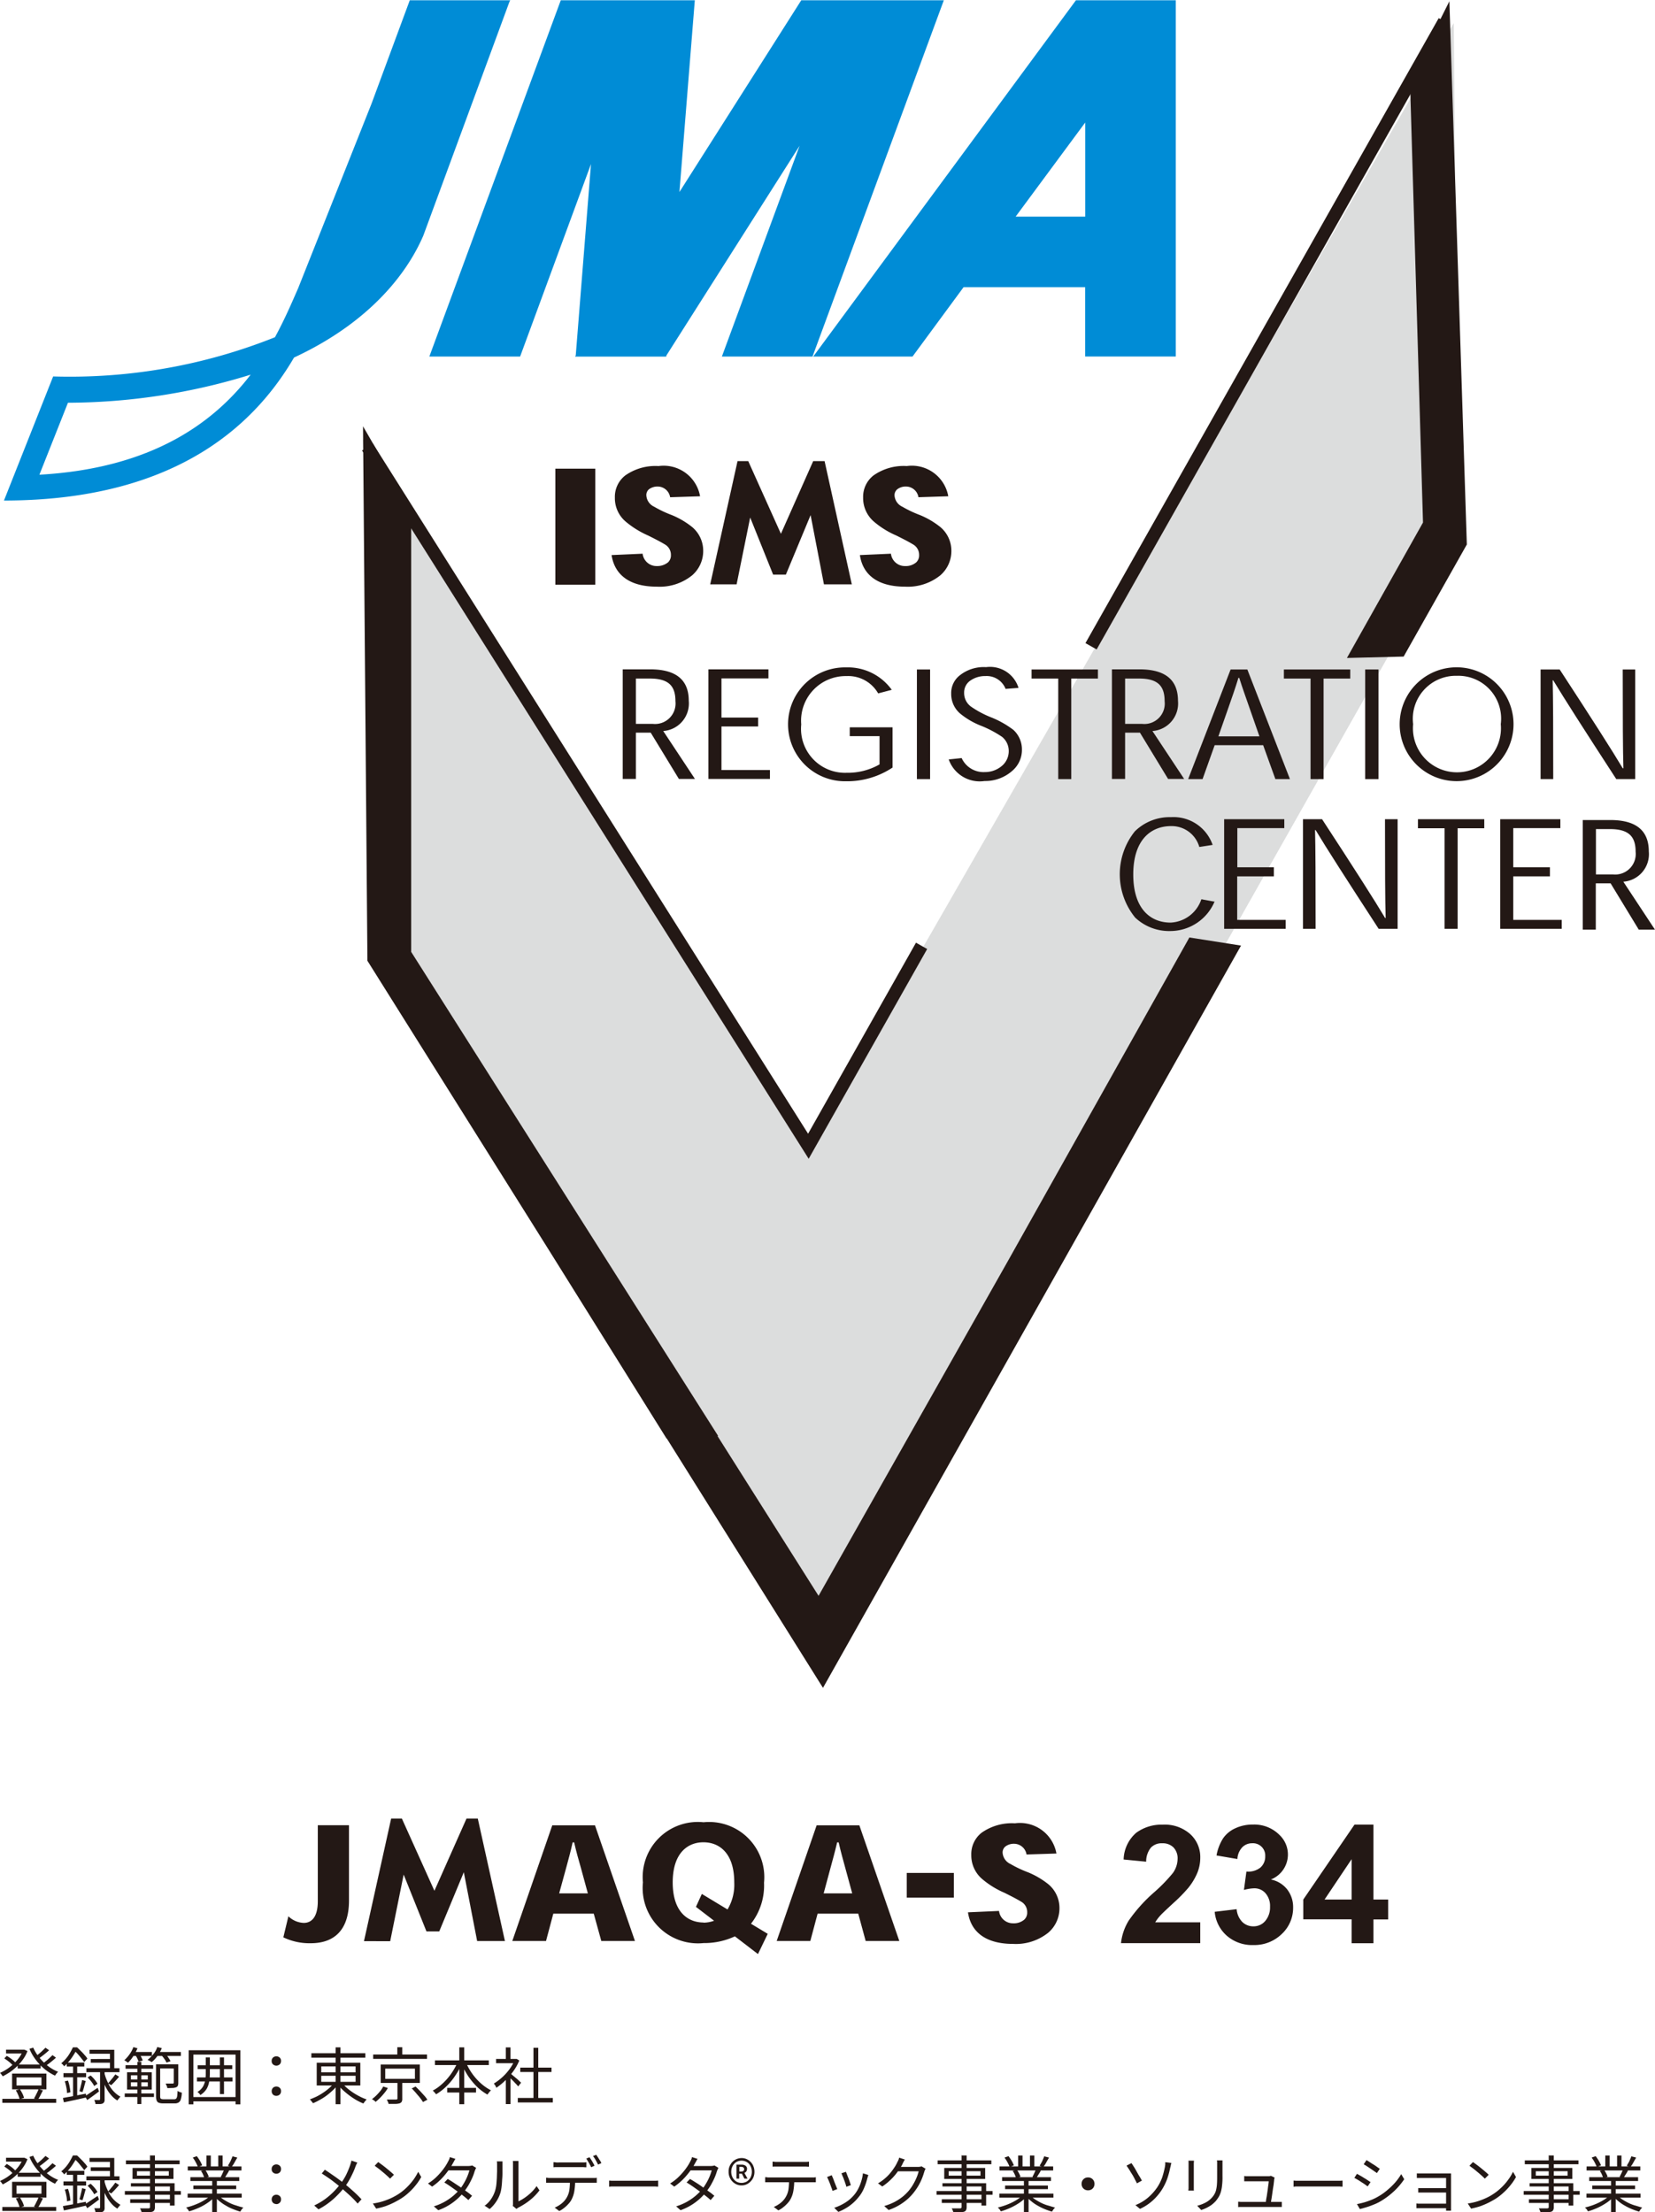 <svg xmlns="http://www.w3.org/2000/svg" width="92.774" height="124.001" viewBox="0 0 92.774 124.001"><g transform="translate(0)"><g transform="translate(0.223)"><path d="M26.44,25.008l.678,29.01L51.993,93.607l35.824-63.34L87.586,1.68,51.246,64.951Z" transform="translate(-6.315 -0.387)" fill="#dcdddd"/><path d="M72.765,59.686,62.572,77.856,51.978,96.587l-5.667-8.962h.038L29.142,60.494V35.7l-2.7-4.666.246,29.957L36.857,77.2l6.6,10.571h.015l8.754,13.974,7.8-13.843,5.651-10.032L75.66,60.14Z" transform="translate(-6.315 -7.14)" fill="#231815"/><path d="M98.08,36.9l4.265-7.591-.731-24.8L103.824.09l.978,30.45-3.542,6.282" transform="translate(-22.799 -0.021)" fill="#231815"/><path d="M.313,35.208l-.627-.354L19.489-.177l.627.354Z" transform="translate(60.938 1.193)" fill="#231815"/><path d="M51.5,72.44l-25.036-39.7.609-.384L51.467,71.036l6.048-10.708.627.354Z" transform="translate(-6.391 -7.49)" fill="#231815"/><path d="M28.671.015h0V0l-.023.015h-5.6L20.9,5.82,16.791,16.153c-.331.755-.739,1.717-1.3,2.749A30.988,30.988,0,0,1,3.056,21.1L.3,28.055c9.947,0,14.236-4.55,16.26-8.015,5.12-2.379,6.767-5.728,7.245-6.829L28.609.169l.062-.154ZM2.286,26.608l1.6-4.034A34.922,34.922,0,0,0,14.128,21C12.072,23.682,8.607,26.254,2.286,26.608Z" transform="translate(-0.3)" fill="#008cd6"/><path d="M52.119.02,45.29,10.768,46.152.02H38.638L31.27,19.991h5.089L40.332,9.2,39.477,19.93l-.038.062h5.112l.008-.062L52.027,8.173,47.669,19.991H52.75L60.111.02Z" transform="translate(-7.426 -0.005)" fill="#008cd6"/><path d="M79.515.02H73.948L59.22,19.991h5.566L67.65,16.1h6.814v3.888h5.081V.02ZM70.568,12.146l3.9-5.274v5.274Z" transform="translate(-13.857 -0.005)" fill="#008cd6"/><path d="M46.089,51.787V49.246h.785c1.078,0,1.432.439,1.432,1.27a1.149,1.149,0,0,1-1.27,1.27h-.947Zm1.532.4a1.548,1.548,0,0,0,1.432-1.694c0-1.347-.939-1.763-2.163-1.763H45.35v6.144h.739V52.279h.831L48.5,54.874h.9l-1.778-2.687Z" transform="translate(-10.666 -11.213)" fill="#231815"/><path d="M54.377,51.432v.5H52.321v2.441h2.718v.5H51.59V48.73h3.364v.508H52.321v2.194h2.056Z" transform="translate(-12.101 -11.213)" fill="#231815"/><path d="M63.247,54.2a4.6,4.6,0,0,1-2.625.77,3.192,3.192,0,1,1,.023-6.383A3.032,3.032,0,0,1,63.2,49.845l-.762.2a1.931,1.931,0,0,0-1.771-.97,2.5,2.5,0,0,0-2.541,2.71,2.465,2.465,0,0,0,2.541,2.71,3.6,3.6,0,0,0,1.848-.47V52.44H60.845v-.493h2.4V54.21Z" transform="translate(-13.434 -11.18)" fill="#231815"/><path d="M66.77,54.884V48.74h.739v6.144Z" transform="translate(-15.594 -11.215)" fill="#231815"/><path d="M72.277,49.794a1.136,1.136,0,0,0-1.132-.724,1.428,1.428,0,0,0-.909.3.812.812,0,0,0-.285.647.934.934,0,0,0,.393.77,5.573,5.573,0,0,0,1.17.616,5.3,5.3,0,0,1,1.2.685,1.48,1.48,0,0,1,.477,1.109,1.53,1.53,0,0,1-.5,1.147,2.28,2.28,0,0,1-1.594.608,1.841,1.841,0,0,1-2.009-1.209l.724-.077a1.346,1.346,0,0,0,1.3.785,1.454,1.454,0,0,0,1.032-.416,1.079,1.079,0,0,0,.308-.755,1.02,1.02,0,0,0-.37-.8,6.223,6.223,0,0,0-1.139-.608,4.324,4.324,0,0,1-1.224-.708,1.438,1.438,0,0,1-.493-1.109,1.252,1.252,0,0,1,.47-1.016,2.157,2.157,0,0,1,1.486-.47A1.671,1.671,0,0,1,73,49.733l-.708.054Z" transform="translate(-16.128 -11.176)" fill="#231815"/><path d="M78.839,49.248H77.345v5.636h-.731V49.248H75.12V48.74h3.719Z" transform="translate(-17.516 -11.215)" fill="#231815"/><path d="M81.709,51.787V49.246H82.5c1.07,0,1.424.439,1.424,1.27a1.143,1.143,0,0,1-1.263,1.27h-.947Zm1.532.4a1.548,1.548,0,0,0,1.432-1.694c0-1.347-.939-1.763-2.163-1.763H80.97v6.144h.739V52.279h.832l1.578,2.595h.9l-1.778-2.687Z" transform="translate(-18.862 -11.213)" fill="#231815"/><path d="M90.524,52.489h-2.31l.577-1.648c.185-.524.37-1.055.547-1.632h.046c.185.593.377,1.109.562,1.648l.57,1.632Zm.2.493.685,1.9h.816L89.838,48.74H88.9L86.52,54.884h.808l.678-1.9h2.71Z" transform="translate(-20.139 -11.215)" fill="#231815"/><path d="M97.209,49.248H95.715v5.636h-.731V49.248H93.49V48.74h3.719Z" transform="translate(-21.742 -11.215)" fill="#231815"/><path d="M99.41,54.884V48.74h.747v6.144Z" transform="translate(-23.105 -11.215)" fill="#231815"/><path d="M105.131,49.057a2.4,2.4,0,0,1,2.456,2.71,2.467,2.467,0,1,1-4.912,0,2.411,2.411,0,0,1,2.448-2.71Zm-3.211,2.718a3.191,3.191,0,1,0,0-.008h0Z" transform="translate(-23.682 -11.178)" fill="#231815"/><path d="M116.823,54.276c-.031-.962-.038-2.8-.038-5.536h.7v6.144h-1.062q-2.668-4.1-3.534-5.536h-.031q.035,1.432.031,5.536h-.708V48.74h1.07q2.679,4.1,3.534,5.536h.031Z" transform="translate(-26.043 -11.215)" fill="#231815"/><path d="M86.86,64.21a2.7,2.7,0,0,1-2.471,1.663,2.775,2.775,0,0,1-1.986-.755,3.847,3.847,0,0,1-.015-4.835,2.781,2.781,0,0,1,2.025-.793,2.319,2.319,0,0,1,2.333,1.555L86,61.161a1.611,1.611,0,0,0-1.586-1.17c-1.086,0-2.117.724-2.117,2.71S83.311,65.4,84.389,65.4a1.908,1.908,0,0,0,1.725-1.309l.755.139Z" transform="translate(-18.993 -13.688)" fill="#231815"/><path d="M91.927,62.335v.508H89.871v2.441h2.718v.5H89.14V59.64h3.372v.5H89.879v2.194h2.056Z" transform="translate(-20.741 -13.723)" fill="#231815"/><path d="M99.515,65.176c-.031-.962-.038-2.81-.038-5.536h.708v6.144H99.122c-1.778-2.733-2.964-4.581-3.534-5.536h-.031q.035,1.432.031,5.536H94.88V59.64h1.07q2.679,4.1,3.534,5.536Z" transform="translate(-22.062 -13.723)" fill="#231815"/><path d="M106.969,60.148h-1.494v5.636h-.731V60.148H103.25V59.64h3.719v.508Z" transform="translate(-23.988 -13.723)" fill="#231815"/><path d="M112.027,62.335v.508h-2.056v2.441h2.718v.5H109.24V59.64h3.372v.5h-2.641v2.194h2.056Z" transform="translate(-25.366 -13.723)" fill="#231815"/><path d="M115.989,62.749V60.208h.793c1.078,0,1.432.447,1.432,1.27a1.152,1.152,0,0,1-1.27,1.27H116Zm1.532.408a1.548,1.548,0,0,0,1.432-1.694c0-1.347-.939-1.763-2.163-1.763h-1.54v6.144h.731V63.249h.831l1.578,2.595h.908l-1.778-2.695Z" transform="translate(-26.749 -13.737)" fill="#231815"/></g><path d="M73.77,134.48a.711.711,0,0,0-.693-.593.784.784,0,0,0-.493.154.428.428,0,0,0-.154.339.745.745,0,0,0,.439.639,6.5,6.5,0,0,0,.993.47,4.639,4.639,0,0,1,1.147.678,1.734,1.734,0,0,1,.608,1.324,1.8,1.8,0,0,1-.616,1.37,2.9,2.9,0,0,1-1.979.639c-1.64,0-2.387-.755-2.533-1.771l1.74-.077a.785.785,0,0,0,.793.693.9.9,0,0,0,.624-.208.529.529,0,0,0,.162-.408.667.667,0,0,0-.331-.593c-.216-.131-.477-.269-.939-.5a4.916,4.916,0,0,1-1.24-.762,1.74,1.74,0,0,1-.624-1.363,1.518,1.518,0,0,1,.585-1.247,2.938,2.938,0,0,1,1.863-.524,2.073,2.073,0,0,1,2.325,1.694l-1.678.054Z" transform="translate(-16.227 -30.543)" fill="#231815"/><path d="M47.82,35.67a.711.711,0,0,0-.693-.593.8.8,0,0,0-.493.154.422.422,0,0,0-.146.339.745.745,0,0,0,.439.639,6.5,6.5,0,0,0,.993.47,4.64,4.64,0,0,1,1.147.678,1.734,1.734,0,0,1,.608,1.324,1.8,1.8,0,0,1-.616,1.37,2.89,2.89,0,0,1-1.979.639c-1.64,0-2.387-.755-2.541-1.771l1.74-.077a.785.785,0,0,0,.793.693.959.959,0,0,0,.631-.208.529.529,0,0,0,.162-.408.667.667,0,0,0-.331-.593c-.216-.131-.477-.269-.939-.5a5.213,5.213,0,0,1-1.24-.762,1.72,1.72,0,0,1-.631-1.363,1.517,1.517,0,0,1,.585-1.247,2.938,2.938,0,0,1,1.863-.524A2.073,2.073,0,0,1,49.5,35.624l-1.678.054Z" transform="translate(-10.256 -7.807)" fill="#231815"/><path d="M59.658,40.476H58.095l-.747-3.88-1.386,3.334h-.716l-1.286-3.2L53.2,40.476H51.72l1.532-6.906h.6l1.832,4.073,1.809-4.073h.639Z" transform="translate(-11.908 -7.724)" fill="#231815"/><path d="M65.9,35.67a.711.711,0,0,0-.693-.593.784.784,0,0,0-.493.154.428.428,0,0,0-.154.339.745.745,0,0,0,.439.639,6.5,6.5,0,0,0,.993.47,4.64,4.64,0,0,1,1.147.678,1.734,1.734,0,0,1,.608,1.324,1.8,1.8,0,0,1-.616,1.37,2.9,2.9,0,0,1-1.979.639c-1.64,0-2.387-.755-2.533-1.771l1.74-.077a.785.785,0,0,0,.793.693.9.9,0,0,0,.624-.208.529.529,0,0,0,.162-.408.667.667,0,0,0-.331-.593c-.216-.131-.477-.269-.939-.5a4.917,4.917,0,0,1-1.24-.762A1.74,1.74,0,0,1,62.8,35.7a1.518,1.518,0,0,1,.585-1.247,2.938,2.938,0,0,1,1.863-.524,2.073,2.073,0,0,1,2.325,1.694l-1.678.054Z" transform="translate(-14.416 -7.807)" fill="#231815"/><path d="M1.12,6.506H-1.12V0H1.12Z" transform="translate(32.251 26.269)" fill="#231815"/><path d="M20.917,137.977a1.306,1.306,0,0,0,.87.377c.416,0,.785-.3.785-1.216V132.88H24.32v4.227c0,1.578-.762,2.387-2.148,2.387a3.381,3.381,0,0,1-1.532-.331l.285-1.186Z" transform="translate(-4.757 -30.575)" fill="#231815"/><path d="M34.417,139.258H32.854l-.747-3.857-1.378,3.318h-.716l-1.278-3.187-.755,3.734H26.51l1.524-6.875h.6l1.825,4.05,1.8-4.05h.631l1.524,6.875Z" transform="translate(-6.107 -30.462)" fill="#231815"/><path d="M41.537,136.7h-1.6l.393-1.432c.115-.431.246-.885.362-1.424h.085c.123.539.246.97.377,1.424l.393,1.44Zm.339,1.139.423,1.532h1.886l-2.24-6.483H39.55l-2.24,6.483H39.2l.408-1.532h2.279Z" transform="translate(-8.592 -30.577)" fill="#231815"/><path d="M60.794,136.7h-1.6l.385-1.432c.115-.431.246-.885.37-1.424h.085c.123.539.246.97.37,1.424l.393,1.44Zm.339,1.139.416,1.532h1.886l-2.24-6.483H58.8l-2.24,6.483h1.886l.408-1.532h2.271Z" transform="translate(-13.022 -30.577)" fill="#231815"/><path d="M68.671,136.35v1.386H66.03V136.35Z" transform="translate(-15.201 -31.373)" fill="#231815"/><path d="M53.813,138.912l-.932-.562a3.477,3.477,0,0,0,.731-2.3,3.093,3.093,0,0,0-3.388-3.388,3.091,3.091,0,0,0-3.4,3.372h0a3.1,3.1,0,0,0,3.4,3.4,4.062,4.062,0,0,0,1.755-.377l1.293.993.547-1.132Zm-3.588-.631c-.878,0-1.732-.585-1.732-2.248s.855-2.248,1.717-2.248h.008c.87,0,1.725.585,1.725,2.248a2.711,2.711,0,0,1-.377,1.517l-1.44-.87-.331.724,1.016.778a1.763,1.763,0,0,1-.6.108Z" transform="translate(-10.783 -30.524)" fill="#231815"/><g transform="translate(62.84 102.267)"><path d="M86.072,138.3v1.178H81.63a3.011,3.011,0,0,1,.431-1.263,8.685,8.685,0,0,1,1.424-1.586,9.007,9.007,0,0,0,1.055-1.086,1.384,1.384,0,0,0,.262-.778.881.881,0,0,0-.231-.654.849.849,0,0,0-.631-.231.824.824,0,0,0-.631.239,1.239,1.239,0,0,0-.269.793l-1.263-.123a2.051,2.051,0,0,1,.708-1.5,2.4,2.4,0,0,1,1.486-.454,2.151,2.151,0,0,1,1.54.531,1.73,1.73,0,0,1,.562,1.317,2.24,2.24,0,0,1-.162.847,3.473,3.473,0,0,1-.508.847,8.765,8.765,0,0,1-.831.847c-.4.37-.654.608-.762.731a2.45,2.45,0,0,0-.262.354h2.518Z" transform="translate(-81.63 -132.83)" fill="#231815"/><path d="M88.458,137.719l1.224-.146a1.149,1.149,0,0,0,.316.716.872.872,0,0,0,.624.246.852.852,0,0,0,.662-.3,1.171,1.171,0,0,0,.269-.8,1.078,1.078,0,0,0-.254-.755.813.813,0,0,0-.624-.277,2.325,2.325,0,0,0-.585.092l.139-1.032a1.09,1.09,0,0,0,.785-.223.814.814,0,0,0,.269-.631.688.688,0,0,0-.731-.731A.767.767,0,0,0,90,134.1a1.034,1.034,0,0,0-.277.662l-1.17-.2a2.646,2.646,0,0,1,.37-.962,1.651,1.651,0,0,1,.685-.562,2.282,2.282,0,0,1,.985-.208,1.989,1.989,0,0,1,1.5.593,1.506,1.506,0,0,1-.493,2.487,1.54,1.54,0,0,1,.908.547,1.607,1.607,0,0,1,.339,1.024,2,2,0,0,1-.639,1.486,2.2,2.2,0,0,1-1.586.616,2.157,2.157,0,0,1-1.486-.516,2.029,2.029,0,0,1-.685-1.347Z" transform="translate(-83.199 -132.83)" fill="#231815"/><path d="M97.61,139.474v-1.332H94.9v-1.109l2.872-4.2h1.062v4.2h.824v1.116h-.824v1.332H97.61Zm0-2.441V134.77l-1.517,2.264Z" transform="translate(-84.683 -132.83)" fill="#231815"/></g><g transform="translate(0 114.739)"><path d="M1.288,149.183H1.38l.169.077a1.894,1.894,0,0,1-.246.462,2.39,2.39,0,0,1-.339.393,3.129,3.129,0,0,1-.393.323,4.65,4.65,0,0,1-.408.239c-.015-.031-.046-.062-.069-.1a.5.5,0,0,0-.085-.092,2.723,2.723,0,0,0,.385-.208,2.682,2.682,0,0,0,.37-.293,2.306,2.306,0,0,0,.316-.354,1.881,1.881,0,0,0,.223-.4v-.046ZM.141,151.939H3.159v.223H.141Zm.108-2.264.139-.146a1.968,1.968,0,0,1,.192.123,1.779,1.779,0,0,1,.177.139,1.043,1.043,0,0,1,.131.131l-.139.162a1.9,1.9,0,0,0-.216-.208,3.117,3.117,0,0,0-.277-.2Zm.1-.493H1.38v.216H.349Zm.339,1.34H2.612v.885H.688Zm.2.939.239-.062c.046.077.092.154.139.246s.069.169.092.239l-.246.077a1.891,1.891,0,0,0-.085-.246,1.959,1.959,0,0,0-.131-.254Zm.046-.724v.454h1.4v-.454H.934ZM1,150.015H2.289v.223H1v-.223Zm.87-.955a2.263,2.263,0,0,0,.346.562,2.592,2.592,0,0,0,.485.477,2.214,2.214,0,0,0,.57.323.234.234,0,0,0-.062.062.675.675,0,0,0-.062.077c-.023.031-.038.054-.054.077a2.883,2.883,0,0,1-.577-.362,3.126,3.126,0,0,1-.493-.516,2.8,2.8,0,0,1-.362-.624l.216-.069Zm.3,2.333.246.069-.139.277a2.184,2.184,0,0,1-.139.239l-.223-.062a1.509,1.509,0,0,0,.092-.162l.092-.185a1.319,1.319,0,0,0,.069-.169Zm.393-2.317.2.139q-.139.127-.3.254c-.108.085-.208.162-.3.223L2,149.568c.062-.046.123-.092.192-.154a2.192,2.192,0,0,0,.2-.177c.062-.062.123-.115.169-.169Zm.393.416.192.139c-.092.085-.192.169-.308.262a3.059,3.059,0,0,1-.316.223l-.162-.123c.062-.046.131-.092.2-.154a2.294,2.294,0,0,0,.208-.177c.069-.062.123-.116.177-.169Z" transform="translate(-0.01 -149.037)" fill="#231815"/><path d="M5.124,149.05h.139v.054H5.34v.069a4.846,4.846,0,0,1-.277.454,2.788,2.788,0,0,1-.431.485.428.428,0,0,1-.046-.062.466.466,0,0,0-.062-.062c-.023-.023-.038-.031-.054-.046a1.994,1.994,0,0,0,.285-.285,2.085,2.085,0,0,0,.216-.316c.062-.108.108-.2.154-.293Zm-.562,2.841q.162-.035.37-.069c.139-.023.285-.054.447-.085l.47-.092.023.216c-.223.046-.439.1-.662.146s-.416.092-.593.123Zm.031-1.394h1.27v.231H4.593Zm.077.454.177-.038a2.177,2.177,0,0,1,.092.339c.023.123.038.231.046.316l-.192.046a1.749,1.749,0,0,0-.038-.316c-.023-.123-.054-.239-.085-.346Zm.108-1.047h.985v.223H4.778Zm.354.085h.231v1.886l-.231.031v-1.925Zm.031-.939h.192c.069.062.139.131.216.208a2.761,2.761,0,0,1,.208.223,1.076,1.076,0,0,1,.154.2l-.177.192c-.038-.054-.092-.123-.154-.2s-.123-.154-.192-.231a1.666,1.666,0,0,0-.208-.2H5.148v-.185Zm.47,1.832.208.054c-.031.108-.062.216-.092.331a2.688,2.688,0,0,1-.092.293l-.169-.054c.015-.054.038-.123.054-.192s.038-.154.054-.223.031-.139.038-.2Zm.169.9q.139-.081.323-.208c.123-.085.254-.169.385-.254l.077.2c-.108.085-.223.169-.339.254s-.223.162-.323.231l-.123-.216Zm.077-1.563H7.734v.223H5.879Zm.069.516.169-.108a2.122,2.122,0,0,1,.223.231,1.608,1.608,0,0,1,.162.231l-.185.131a1.345,1.345,0,0,0-.154-.239C6.095,150.89,6.018,150.813,5.948,150.736Zm.108-1.548H7.442v1.163H7.2v-.939H6.056Zm.069.516H7.334v.208H6.125Zm.531.616H6.9v1.64a.31.31,0,0,1-.023.154.224.224,0,0,1-.085.085.429.429,0,0,1-.162.031H6.387a.38.38,0,0,0-.023-.115A.893.893,0,0,0,6.318,152H6.6s.031,0,.038-.015a.157.157,0,0,0,.008-.039v-1.632Zm.231.162a2.447,2.447,0,0,0,.115.362,4.035,4.035,0,0,0,.177.37,1.6,1.6,0,0,0,.262.339,1.464,1.464,0,0,0,.346.262c-.015.015-.031.039-.054.062s-.038.054-.062.077-.038.054-.054.077a1.4,1.4,0,0,1-.346-.293,1.921,1.921,0,0,1-.254-.362A2.774,2.774,0,0,1,6.841,151a2.51,2.51,0,0,1-.108-.346l.146-.177Zm.616.085.208.131c-.069.085-.146.169-.223.254a3.046,3.046,0,0,1-.223.223l-.169-.115a1.39,1.39,0,0,0,.139-.154c.046-.062.1-.115.146-.177S7.465,150.613,7.5,150.567Z" transform="translate(-1.036 -149.035)" fill="#231815"/><path d="M9.56,149.03l.239.069a2.78,2.78,0,0,1-.239.447,2.06,2.06,0,0,1-.293.362.428.428,0,0,0-.062-.046l-.077-.054a.687.687,0,0,0-.069-.039,2.084,2.084,0,0,0,.293-.331,1.842,1.842,0,0,0,.216-.4Zm-.477,2.6h1.64v.2H9.083Zm.046-1.586h1.548v.2H9.129Zm.085.4H10.6v.97H9.214Zm.216.169v.231h.947v-.231H9.43Zm0,.393v.231h.947v-.231H9.43Zm.062-1.7h1.116v.223H9.491Zm.192.177.223-.062a1.06,1.06,0,0,1,.108.185,1.026,1.026,0,0,1,.077.177l-.231.069a1.373,1.373,0,0,0-.069-.177A1.55,1.55,0,0,0,9.684,149.484Zm.108.377h.223v2.364H9.791Zm1.124-.831.246.062a2.061,2.061,0,0,1-.246.439,1.756,1.756,0,0,1-.323.346.269.269,0,0,0-.069-.046c-.031-.015-.054-.031-.085-.046a.71.71,0,0,0-.077-.038,1.784,1.784,0,0,0,.323-.316,1.212,1.212,0,0,0,.223-.4Zm-.092.97h.246v1.794c0,.069.015.115.038.131s.077.031.162.031h.585a.173.173,0,0,0,.115-.038.3.3,0,0,0,.054-.139c.008-.069.015-.162.023-.293a.409.409,0,0,0,.115.062,1.1,1.1,0,0,0,.123.038,1.385,1.385,0,0,1-.054.362.3.3,0,0,1-.123.185.384.384,0,0,1-.223.054h-.624a.759.759,0,0,1-.254-.031.208.208,0,0,1-.131-.123.734.734,0,0,1-.038-.254v-1.794Zm.008-.693h1.4v.223h-1.4Zm.123.693h1.009v.231H10.954Zm.192-.516.223-.069a2.44,2.44,0,0,1,.162.208c.054.077.092.146.123.2l-.231.077a.933.933,0,0,0-.115-.2,2.445,2.445,0,0,0-.162-.208Zm.693.516h.246v1.039a.432.432,0,0,1-.023.154.171.171,0,0,1-.1.092.605.605,0,0,1-.192.038c-.085,0-.177.008-.3.008a.347.347,0,0,0-.038-.131c-.023-.054-.038-.085-.054-.123h.393s.038,0,.046-.015c.008,0,.015-.023.015-.039v-1.032Z" transform="translate(-2.092 -149.03)" fill="#231815"/><path d="M13.758,149.26h2.887v3.033h-.269v-2.787H14.012v2.787H13.75V149.26Zm.146,2.625h2.579v.239H13.9v-.239Zm.308-1.1h1.994v.223H14.212Zm.5-1.124h.223v.9a2.951,2.951,0,0,1-.038.462,1.231,1.231,0,0,1-.146.408,1.121,1.121,0,0,1-.346.339.427.427,0,0,1-.046-.062l-.062-.062a.161.161,0,0,0-.062-.046.871.871,0,0,0,.308-.293,1.085,1.085,0,0,0,.131-.354,2.137,2.137,0,0,0,.031-.393v-.9Zm-.462.439h1.94v.216H14.25Zm1.247-.439h.231v2.056H15.5Z" transform="translate(-3.171 -149.083)" fill="#231815"/><path d="M20.052,150.224a.276.276,0,0,1-.185-.069.234.234,0,0,1-.077-.192.244.244,0,0,1,.077-.192.281.281,0,0,1,.37,0,.234.234,0,0,1,.077.192.244.244,0,0,1-.077.192A.276.276,0,0,1,20.052,150.224Zm0,1.694a.276.276,0,0,1-.185-.069.279.279,0,0,1,0-.385.281.281,0,0,1,.37,0,.234.234,0,0,1,.077.192.244.244,0,0,1-.077.192A.276.276,0,0,1,20.052,151.917Z" transform="translate(-4.561 -149.184)" fill="#231815"/><path d="M23.933,151.036l.216.1a2.706,2.706,0,0,1-.285.316,4.341,4.341,0,0,1-.346.293,2.959,2.959,0,0,1-.385.246,3.594,3.594,0,0,1-.385.192.423.423,0,0,0-.054-.069.811.811,0,0,1-.062-.085l-.062-.062c.123-.046.254-.1.385-.162a3.736,3.736,0,0,0,.377-.223,3.029,3.029,0,0,0,.339-.262,2.166,2.166,0,0,0,.262-.277Zm-1.278-1.655H25.68v.246H22.655Zm.3.531H25.4v1.278H22.955Zm.254.208v.331h1.925v-.331Zm0,.524v.339h1.925v-.339Zm.808-1.594h.269v3.187h-.269Zm.354,1.986a2.325,2.325,0,0,0,.269.285,4.075,4.075,0,0,0,.346.262,3.842,3.842,0,0,0,.385.223,2.288,2.288,0,0,0,.385.162.629.629,0,0,0-.062.069c-.023.031-.046.054-.069.085s-.038.054-.054.077a3.67,3.67,0,0,1-.393-.192,4.146,4.146,0,0,1-.385-.254,4.469,4.469,0,0,1-.354-.293,2.156,2.156,0,0,1-.285-.316l.208-.1Z" transform="translate(-5.201 -149.035)" fill="#231815"/><path d="M27.721,151.242l.262.085a2,2,0,0,1-.192.277c-.077.092-.154.185-.239.269s-.169.162-.254.231a.576.576,0,0,0-.1-.085.619.619,0,0,0-.108-.069,2.076,2.076,0,0,0,.246-.208c.077-.077.154-.162.223-.246A1.167,1.167,0,0,0,27.721,151.242Zm-.562-1.794h3.018v.246H27.159Zm.423.562h2.194v1.032H27.583Zm.254.231v.57H29.5v-.57Zm.685.7h.269v.985a.332.332,0,0,1-.031.169.228.228,0,0,1-.123.092.947.947,0,0,1-.239.031h-.377a.283.283,0,0,0-.038-.123c-.023-.046-.038-.085-.054-.123h.516a.238.238,0,0,0,.062-.015.065.065,0,0,0,.015-.046v-.978Zm-.008-1.9h.277v.531h-.277Zm.793,2.317.231-.115.246.246.239.262a1.865,1.865,0,0,1,.177.231l-.246.131a2.41,2.41,0,0,0-.169-.239c-.069-.092-.154-.177-.231-.277l-.239-.262Z" transform="translate(-6.241 -149.032)" fill="#231815"/><path d="M32.921,149.866l.239.077a4.137,4.137,0,0,1-.385.7,3.454,3.454,0,0,1-.5.6,2.971,2.971,0,0,1-.57.439.422.422,0,0,0-.054-.069c-.023-.023-.046-.054-.069-.077l-.062-.062a2.4,2.4,0,0,0,.423-.285,3.363,3.363,0,0,0,.724-.839,3.667,3.667,0,0,0,.254-.485Zm-1.278-.085h3.018v.262H31.643Zm.685,1.54h1.617v.262H32.328Zm.678-2.271h.277v3.187h-.277Zm.362.824a3.505,3.505,0,0,0,.354.639,3.383,3.383,0,0,0,.493.554,2.694,2.694,0,0,0,.57.393.294.294,0,0,0-.069.069.817.817,0,0,0-.069.085.586.586,0,0,0-.062.085,2.965,2.965,0,0,1-.577-.431,3.835,3.835,0,0,1-.5-.6,5.045,5.045,0,0,1-.377-.693l.231-.077Z" transform="translate(-7.26 -149.035)" fill="#231815"/><path d="M37.148,149.7h.1l.146.085a2.781,2.781,0,0,1-.339.608,3.825,3.825,0,0,1-.947.924.748.748,0,0,0-.038-.085.318.318,0,0,0-.054-.085.363.363,0,0,1-.046-.069,3.01,3.01,0,0,0,.462-.346,2.967,2.967,0,0,0,.416-.462,2.507,2.507,0,0,0,.293-.516V149.7Zm-1.055,0H37.24v.239H36.093Zm.547-.647H36.9v.77H36.64Zm0,1.686.262-.308v1.8H36.64v-1.5Zm.239-.239a1.161,1.161,0,0,1,.131.108c.054.046.123.1.185.154a1.984,1.984,0,0,1,.185.162c.054.054.092.085.115.108l-.162.208s-.069-.085-.123-.139-.108-.115-.169-.177-.115-.115-.177-.169a1.612,1.612,0,0,0-.139-.123l.146-.139Zm.431,1.386h1.963v.254H37.31Zm.139-1.7H39.2v.246H37.448Zm.739-1.109h.269V152h-.269Z" transform="translate(-8.284 -149.035)" fill="#231815"/><path d="M1.288,157.053H1.38l.169.077a1.894,1.894,0,0,1-.246.462,2.391,2.391,0,0,1-.339.393,3.128,3.128,0,0,1-.393.323,4.639,4.639,0,0,1-.408.239c-.015-.031-.046-.062-.069-.1a.5.5,0,0,0-.085-.092,2.723,2.723,0,0,0,.385-.208,2.681,2.681,0,0,0,.37-.293,2.305,2.305,0,0,0,.316-.354,1.88,1.88,0,0,0,.223-.4v-.046ZM.141,159.809H3.159v.223H.141Zm.108-2.264.139-.146a1.972,1.972,0,0,1,.192.123,1.77,1.77,0,0,1,.177.139,1.041,1.041,0,0,1,.131.131l-.139.162a1.894,1.894,0,0,0-.216-.208,3.12,3.12,0,0,0-.277-.2Zm.1-.493H1.38v.216H.349ZM.688,158.4H2.612v.885H.688Zm.2.939.239-.062c.046.077.092.154.139.246s.069.169.092.239l-.246.077a1.894,1.894,0,0,0-.085-.246A1.961,1.961,0,0,0,.9,159.34Zm.046-.724v.454h1.4v-.454H.934ZM1,157.892H2.289v.223H1v-.223Zm.87-.962a2.263,2.263,0,0,0,.346.562,2.59,2.59,0,0,0,.485.477,2.214,2.214,0,0,0,.57.323.235.235,0,0,0-.062.062.673.673,0,0,0-.062.077c-.023.031-.038.054-.054.077a2.885,2.885,0,0,1-.577-.362,3.127,3.127,0,0,1-.493-.516,2.8,2.8,0,0,1-.362-.624l.216-.069Zm.3,2.333.246.069-.139.277a2.186,2.186,0,0,1-.139.239l-.223-.062a1.507,1.507,0,0,0,.092-.162l.092-.185a1.32,1.32,0,0,0,.069-.169Zm.393-2.31.2.139q-.139.127-.3.254c-.108.085-.208.162-.3.223L2,157.446c.062-.046.123-.092.192-.154a2.192,2.192,0,0,0,.2-.177c.062-.062.123-.115.169-.169Zm.393.408.192.139c-.092.085-.192.169-.308.262a3.055,3.055,0,0,1-.316.223l-.162-.123c.062-.046.131-.092.2-.154a2.291,2.291,0,0,0,.208-.177c.069-.062.123-.115.177-.169Z" transform="translate(-0.01 -150.848)" fill="#231815"/><path d="M5.124,156.92h.139v.054H5.34v.069a4.842,4.842,0,0,1-.277.454,2.787,2.787,0,0,1-.431.485.428.428,0,0,1-.046-.062.464.464,0,0,0-.062-.062c-.023-.023-.038-.031-.054-.046a1.993,1.993,0,0,0,.285-.285,2.083,2.083,0,0,0,.216-.316c.062-.108.108-.2.154-.293Zm-.562,2.841q.162-.035.37-.069c.139-.023.285-.054.447-.085l.47-.092.023.216c-.223.046-.439.1-.662.146s-.416.092-.593.123Zm.031-1.386h1.27v.231H4.593Zm.077.454.177-.039a2.176,2.176,0,0,1,.092.339c.023.123.038.231.046.316l-.192.046a1.748,1.748,0,0,0-.038-.316c-.023-.123-.054-.239-.085-.346Zm.108-1.047h.985v.223H4.778Zm.354.085h.231v1.886l-.231.031v-1.925Zm.031-.947h.192c.069.062.139.131.216.208a2.756,2.756,0,0,1,.208.223,1.075,1.075,0,0,1,.154.2l-.177.192c-.038-.054-.092-.123-.154-.2s-.123-.154-.192-.231a1.668,1.668,0,0,0-.208-.2H5.148v-.185Zm.47,1.832.208.054c-.031.108-.062.216-.092.331a2.687,2.687,0,0,1-.092.293l-.169-.054c.015-.054.038-.123.054-.192s.038-.154.054-.223.031-.139.038-.2Zm.169.9q.139-.081.323-.208c.123-.085.254-.169.385-.254l.077.2c-.108.085-.223.169-.339.254s-.223.162-.323.231l-.123-.216Zm.077-1.563H7.734v.223H5.879Zm.069.524.169-.108a2.119,2.119,0,0,1,.223.231,1.61,1.61,0,0,1,.162.231l-.185.131a1.345,1.345,0,0,0-.154-.239C6.095,158.768,6.018,158.691,5.948,158.614Zm.108-1.555H7.442v1.163H7.2v-.939H6.056Zm.069.524H7.334v.208H6.125Zm.531.616H6.9v1.64a.31.31,0,0,1-.023.154.224.224,0,0,1-.085.085.43.43,0,0,1-.162.031H6.387a.38.38,0,0,0-.023-.115.9.9,0,0,0-.046-.115H6.6s.031,0,.038-.015a.157.157,0,0,0,.008-.038V158.19Zm.231.154a2.448,2.448,0,0,0,.115.362,4.035,4.035,0,0,0,.177.37,1.593,1.593,0,0,0,.262.339,1.464,1.464,0,0,0,.346.262c-.015.015-.031.038-.054.062s-.038.054-.062.077-.038.054-.054.077a1.4,1.4,0,0,1-.346-.293,1.921,1.921,0,0,1-.254-.362,2.773,2.773,0,0,1-.177-.377,2.508,2.508,0,0,1-.108-.346l.146-.177Zm.616.092.208.131c-.069.085-.146.169-.223.254a3.051,3.051,0,0,1-.223.223l-.169-.115a1.39,1.39,0,0,0,.139-.154c.046-.062.1-.115.146-.177S7.465,158.491,7.5,158.444Z" transform="translate(-1.036 -150.845)" fill="#231815"/><path d="M9.1,158.909h3.141v.208H9.1Zm.062-1.717h3.01v.216H9.162Zm.239,2.179h2.356v.208H9.4Zm.031-.9h2.456v1.255h-.262v-1.07H9.439v-.192Zm.1-.855h2.294v.616H9.531Zm.246.185v.246h1.786V157.8Zm.747-.885h.262v2.895a.355.355,0,0,1-.038.177.189.189,0,0,1-.123.085.773.773,0,0,1-.223.031h-.362a.5.5,0,0,0-.038-.115.7.7,0,0,0-.054-.108h.477a.094.094,0,0,0,.069-.023c.015-.015.015-.031.015-.062V156.9Z" transform="translate(-2.102 -150.841)" fill="#231815"/><path d="M14.938,159.153l.208.1a2.119,2.119,0,0,1-.393.331,2.867,2.867,0,0,1-.5.277,3.95,3.95,0,0,1-.524.192.676.676,0,0,1-.046-.077c-.023-.023-.038-.054-.062-.077a.466.466,0,0,0-.062-.062,3.318,3.318,0,0,0,.516-.162,3.245,3.245,0,0,0,.493-.239,2.283,2.283,0,0,0,.377-.277Zm-1.293-.092h3.033v.223H13.645Zm.008-1.524h3.01v.223h-3.01Zm.146.6H16.54v.216H13.8v-.216Zm.139-1.1.223-.077a2.571,2.571,0,0,1,.177.262,1.841,1.841,0,0,1,.123.254l-.239.092a1.682,1.682,0,0,0-.115-.254,1.8,1.8,0,0,0-.169-.269Zm.031,1.571h2.4v.2h-2.4v-.2Zm.423-.824.246-.046a1.409,1.409,0,0,1,.115.192,1.062,1.062,0,0,1,.077.185l-.254.054a1.434,1.434,0,0,0-.069-.185,1.139,1.139,0,0,0-.108-.192Zm.308-.862h.246v.724H14.7Zm.323,1.317h.262v1.871h-.262Zm.339.908a1.6,1.6,0,0,0,.269.223,3.721,3.721,0,0,0,.346.2,2.191,2.191,0,0,0,.393.154,3.907,3.907,0,0,0,.4.115.629.629,0,0,0-.062.069.342.342,0,0,0-.062.085.289.289,0,0,0-.046.077c-.131-.038-.262-.085-.4-.139a2.32,2.32,0,0,1-.393-.192,2.194,2.194,0,0,1-.354-.239,1.917,1.917,0,0,1-.285-.269l.2-.085Zm0-2.225h.246v.716h-.246Zm.339.778.269.069a2.119,2.119,0,0,1-.131.223c-.046.077-.085.139-.123.2l-.216-.069a1.867,1.867,0,0,0,.108-.216c.038-.085.069-.154.092-.216Zm.462-.731.269.069c-.054.092-.108.185-.162.285a2.279,2.279,0,0,1-.162.246L15.9,157.5c.031-.046.062-.108.1-.169a1.482,1.482,0,0,0,.092-.192c.031-.069.054-.123.069-.169Z" transform="translate(-3.128 -150.845)" fill="#231815"/><path d="M20.052,158.094a.276.276,0,0,1-.185-.069.234.234,0,0,1-.077-.192.244.244,0,0,1,.077-.192.281.281,0,0,1,.37,0,.234.234,0,0,1,.077.192.244.244,0,0,1-.077.192A.276.276,0,0,1,20.052,158.094Zm0,1.7a.276.276,0,0,1-.185-.069.279.279,0,0,1,0-.385.281.281,0,0,1,.37,0,.234.234,0,0,1,.077.192.244.244,0,0,1-.077.192A.276.276,0,0,1,20.052,159.8Z" transform="translate(-4.561 -150.995)" fill="#231815"/><path d="M25.308,157.4s-.038.069-.062.123-.038.092-.054.131a3.464,3.464,0,0,1-.154.37c-.062.131-.131.269-.208.4a3.088,3.088,0,0,1-.262.385,4.668,4.668,0,0,1-.377.423,4.112,4.112,0,0,1-.47.416,3.929,3.929,0,0,1-.593.377l-.239-.216a3.67,3.67,0,0,0,.831-.531,4.294,4.294,0,0,0,.608-.639,3.182,3.182,0,0,0,.354-.554,5.028,5.028,0,0,0,.223-.539c.008-.031.023-.077.038-.123a1.049,1.049,0,0,0,.031-.131l.316.108Zm-1.832.4q.127.081.277.185l.3.208c.1.069.192.139.285.208s.162.131.231.177c.177.139.346.285.516.439a6.265,6.265,0,0,1,.454.447l-.216.239a5.115,5.115,0,0,0-.447-.462c-.154-.139-.316-.285-.493-.439-.062-.054-.139-.115-.216-.177s-.169-.131-.269-.208-.192-.139-.293-.208-.2-.131-.293-.192l.177-.216Z" transform="translate(-5.275 -150.931)" fill="#231815"/><path d="M27.16,159.725a3.675,3.675,0,0,0,.554-.123,4.471,4.471,0,0,0,.462-.177,4.016,4.016,0,0,0,.37-.2,2.935,2.935,0,0,0,.493-.385,3.471,3.471,0,0,0,.393-.447,3.128,3.128,0,0,0,.269-.447l.169.293a2.9,2.9,0,0,1-.293.439,3.367,3.367,0,0,1-.393.423,2.88,2.88,0,0,1-.485.37c-.115.069-.239.139-.377.208s-.285.131-.447.192a4.416,4.416,0,0,1-.531.139Zm.293-2.325c.062.038.131.092.216.154s.162.123.246.192.162.131.239.2a2.2,2.2,0,0,1,.185.169l-.216.216c-.046-.046-.1-.1-.169-.162s-.146-.131-.231-.2-.162-.139-.246-.2-.154-.115-.216-.162l.2-.208Z" transform="translate(-6.257 -150.956)" fill="#231815"/><path d="M32.71,157.14a.906.906,0,0,0-.085.146c-.031.054-.054.092-.069.123a3.415,3.415,0,0,1-.269.416,4.025,4.025,0,0,1-.385.454,3.336,3.336,0,0,1-.5.416l-.231-.177a2.514,2.514,0,0,0,.516-.408,3.574,3.574,0,0,0,.37-.431,2.751,2.751,0,0,0,.231-.37c.015-.031.038-.069.062-.123a.634.634,0,0,0,.046-.146l.316.1Zm1.163.5a.942.942,0,0,0-.046.092.558.558,0,0,1-.038.092,2.631,2.631,0,0,1-.139.385c-.062.139-.131.269-.208.408a4.641,4.641,0,0,1-.277.4,3.183,3.183,0,0,1-1.417,1L31.5,159.8a3.105,3.105,0,0,0,.585-.246,3.232,3.232,0,0,0,.477-.323,3.3,3.3,0,0,0,.37-.362,2.4,2.4,0,0,0,.246-.354,2.909,2.909,0,0,0,.192-.377,2.794,2.794,0,0,0,.123-.354H32.209l.108-.246h1.1a.705.705,0,0,0,.131-.008.381.381,0,0,0,.1-.023l.231.139Zm-1.586.631c.108.062.231.139.346.216s.246.162.37.246.239.169.346.246a3.235,3.235,0,0,1,.293.231l-.208.239a3.547,3.547,0,0,0-.285-.239c-.108-.085-.223-.177-.346-.262s-.246-.177-.37-.262-.239-.162-.346-.223l.185-.192Z" transform="translate(-7.18 -150.873)" fill="#231815"/><path d="M35.28,159.838a1.435,1.435,0,0,0,.37-.377,1.825,1.825,0,0,0,.231-.477,1.915,1.915,0,0,0,.062-.293c.015-.115.023-.246.031-.377s.008-.262.015-.385v-.47a.524.524,0,0,0-.015-.115h.316v.593a3.683,3.683,0,0,1-.015.408c-.008.139-.015.277-.031.4a2.415,2.415,0,0,1-.054.316,1.893,1.893,0,0,1-.239.524,2.024,2.024,0,0,1-.377.431l-.262-.177Zm1.586.015a.544.544,0,0,0,.015-.092v-2.348c0-.046-.008-.077-.008-.092h.316v2.264a2.808,2.808,0,0,0,.346-.2,3.016,3.016,0,0,0,.362-.293,2.318,2.318,0,0,0,.308-.362l.162.239a3.192,3.192,0,0,1-.346.385,3.409,3.409,0,0,1-.416.331,4.176,4.176,0,0,1-.416.246.268.268,0,0,0-.069.046.459.459,0,0,0-.046.031l-.185-.154Z" transform="translate(-8.125 -150.937)" fill="#231815"/><path d="M39.77,158.156a1.051,1.051,0,0,1,.146.015h2.556a.382.382,0,0,0,.139-.015v.285H39.77Zm.416-.87a1.042,1.042,0,0,1,.154.015,1.132,1.132,0,0,0,.162,0h1.363a.962.962,0,0,0,.162-.015v.285a1.138,1.138,0,0,1-.162-.008H40.34a.983.983,0,0,0-.154.008ZM41.4,158.3a3.658,3.658,0,0,1-.046.6,1.612,1.612,0,0,1-.162.493,1.1,1.1,0,0,1-.169.231,1.667,1.667,0,0,1-.239.223,1.3,1.3,0,0,1-.277.177l-.254-.192a1.57,1.57,0,0,0,.377-.223,1.158,1.158,0,0,0,.277-.308,1.192,1.192,0,0,0,.169-.462,3.986,3.986,0,0,0,.031-.539Zm.8-1.293a1.548,1.548,0,0,1,.1.146,1.943,1.943,0,0,1,.1.169,1.626,1.626,0,0,1,.085.162l-.185.085c-.038-.069-.077-.154-.131-.246s-.1-.169-.146-.239l.185-.077Zm.377-.139c.031.038.062.092.1.146s.069.115.108.169.062.108.085.154l-.185.085c-.039-.077-.085-.162-.131-.246a1.338,1.338,0,0,0-.154-.231l.185-.077Z" transform="translate(-9.158 -150.834)" fill="#231815"/><path d="M44.35,158.75a1.145,1.145,0,0,1,.131.008H46.96c.062,0,.115-.008.146-.008v.339s-.085,0-.154-.008H44.566a.815.815,0,0,0-.208.015v-.339Z" transform="translate(-10.212 -151.266)" fill="#231815"/><path d="M50.34,157.14a.906.906,0,0,0-.085.146c-.031.054-.054.092-.069.123a3.415,3.415,0,0,1-.269.416,4.025,4.025,0,0,1-.385.454,3.336,3.336,0,0,1-.5.416l-.231-.177a2.514,2.514,0,0,0,.516-.408,3.574,3.574,0,0,0,.37-.431,2.751,2.751,0,0,0,.231-.37c.015-.031.039-.069.062-.123a.634.634,0,0,0,.046-.146Zm1.17.5a.942.942,0,0,0-.046.092.559.559,0,0,1-.038.092,2.631,2.631,0,0,1-.139.385c-.062.139-.131.269-.208.408a4.642,4.642,0,0,1-.277.4,3.183,3.183,0,0,1-1.417,1l-.246-.216a3.106,3.106,0,0,0,.585-.246,3.231,3.231,0,0,0,.477-.323,3.3,3.3,0,0,0,.37-.362,2.4,2.4,0,0,0,.246-.354,2.909,2.909,0,0,0,.192-.377,2.8,2.8,0,0,0,.123-.354H49.847l.108-.246h1.1a.705.705,0,0,0,.131-.008.381.381,0,0,0,.1-.023l.231.139Zm-1.586.631c.108.062.231.139.354.216s.246.162.362.246.239.169.346.246a3.234,3.234,0,0,1,.293.231l-.208.239a3.545,3.545,0,0,0-.285-.239c-.115-.085-.223-.177-.346-.262s-.246-.177-.37-.262-.239-.162-.346-.223l.185-.192Z" transform="translate(-11.236 -150.873)" fill="#231815"/><path d="M53.784,158.642a.658.658,0,0,1-.362-.1.732.732,0,0,1-.262-.269.755.755,0,0,1-.1-.4.71.71,0,0,1,.1-.393.717.717,0,0,1,.624-.37.658.658,0,0,1,.362.1.733.733,0,0,1,.262.269.825.825,0,0,1,.1.393.774.774,0,0,1-.1.4.8.8,0,0,1-.262.269A.658.658,0,0,1,53.784,158.642Zm0-.139a.637.637,0,0,0,.293-.077.645.645,0,0,0,.208-.223.718.718,0,0,0,0-.647.528.528,0,0,0-.208-.223.594.594,0,0,0-.585,0,.584.584,0,0,0-.208.223.717.717,0,0,0,0,.647.645.645,0,0,0,.208.223A.537.537,0,0,0,53.784,158.5Zm-.285-.239v-.785h.293a.364.364,0,0,1,.208.054.206.206,0,0,1,.092.192.26.26,0,0,1-.039.131.232.232,0,0,1-.108.085l.177.323h-.177l-.139-.277h-.154v.277h-.162Zm.162-.4h.1a.2.2,0,0,0,.123-.031.114.114,0,0,0,.046-.1.128.128,0,0,0-.038-.092.181.181,0,0,0-.123-.038h-.108v.262Z" transform="translate(-12.216 -150.889)" fill="#231815"/><path d="M55.72,158.24a.943.943,0,0,1,.146.015h2.556a.382.382,0,0,0,.139-.015v.285H55.72Zm.416-.87a1.156,1.156,0,0,1,.154.015h1.725a.96.96,0,0,0,.162-.015v.285a1.136,1.136,0,0,1-.162-.008H56.282a.838.838,0,0,0-.146.008Zm1.216,1.016a3.659,3.659,0,0,1-.046.6,1.5,1.5,0,0,1-.162.485,1.1,1.1,0,0,1-.169.231,1.668,1.668,0,0,1-.239.223,1.3,1.3,0,0,1-.277.177l-.254-.192a1.57,1.57,0,0,0,.377-.223,1.157,1.157,0,0,0,.277-.308,1.192,1.192,0,0,0,.169-.462,3.985,3.985,0,0,0,.031-.539h.293Z" transform="translate(-12.828 -150.949)" fill="#231815"/><path d="M60.484,158.287q.023.058.069.162c.031.069.054.139.085.223l.092.231c.031.077.054.131.069.177l-.262.1c-.015-.046-.031-.1-.062-.177s-.054-.154-.085-.231-.062-.154-.092-.223-.054-.115-.069-.146l.254-.1Zm2.056.015-.031.092c-.008.031-.015.054-.023.077a3.345,3.345,0,0,1-.185.554,1.908,1.908,0,0,1-.308.508,2.58,2.58,0,0,1-.539.508,2.966,2.966,0,0,1-.593.316l-.231-.231a2.555,2.555,0,0,0,.408-.169,2.584,2.584,0,0,0,.393-.246,2.194,2.194,0,0,0,.331-.323,1.916,1.916,0,0,0,.223-.346,2.372,2.372,0,0,0,.162-.408,2.23,2.23,0,0,0,.092-.439l.3.092Zm-1.255-.192s.038.085.062.154.054.139.085.216.054.146.077.216.038.123.054.162l-.254.092a1.453,1.453,0,0,0-.046-.162c-.023-.069-.046-.139-.077-.216a1.792,1.792,0,0,0-.085-.216c-.031-.069-.046-.123-.069-.162Z" transform="translate(-13.866 -151.119)" fill="#231815"/><path d="M65.449,157.18a.907.907,0,0,0-.085.146.938.938,0,0,0-.062.131,3.249,3.249,0,0,1-.262.408,3.144,3.144,0,0,1-.37.431,3.189,3.189,0,0,1-.493.4l-.239-.177a2.314,2.314,0,0,0,.4-.285,2.368,2.368,0,0,0,.308-.316,3.4,3.4,0,0,0,.223-.308,1.9,1.9,0,0,0,.146-.262c.015-.031.038-.069.062-.123a.634.634,0,0,0,.046-.146l.323.108Zm1.155.524a.941.941,0,0,0-.046.092c-.015.038-.023.069-.031.092a3.718,3.718,0,0,1-.131.377,3.487,3.487,0,0,1-.208.416,3.59,3.59,0,0,1-.277.393,2.815,2.815,0,0,1-.562.524,3.108,3.108,0,0,1-.816.416l-.246-.223a3.255,3.255,0,0,0,.57-.223,2.882,2.882,0,0,0,.454-.293,2.521,2.521,0,0,0,.354-.346,2.4,2.4,0,0,0,.246-.354,2.993,2.993,0,0,0,.192-.385,2.272,2.272,0,0,0,.115-.346H64.933l.108-.246H66.15a.705.705,0,0,0,.131-.008.382.382,0,0,0,.1-.023l.231.139Z" transform="translate(-14.72 -150.882)" fill="#231815"/><path d="M68.2,158.909h3.141v.208H68.2Zm.062-1.717h3.01v.216h-3.01Zm.231,2.179h2.356v.208H68.493Zm.031-.9h2.456v1.255h-.262v-1.07H68.531v-.192Zm.108-.855h2.294v.616H68.631Zm.246.185v.246h1.786V157.8Zm.747-.885h.262v2.895a.355.355,0,0,1-.038.177.189.189,0,0,1-.123.085.773.773,0,0,1-.223.031h-.362a.5.5,0,0,0-.038-.115.7.7,0,0,0-.054-.108h.47a.094.094,0,0,0,.069-.023c.015-.015.015-.031.015-.062V156.9Z" transform="translate(-15.7 -150.841)" fill="#231815"/><path d="M74.038,159.153l.208.1a2.12,2.12,0,0,1-.393.331,3.479,3.479,0,0,1-.5.277,3.951,3.951,0,0,1-.524.192c-.008-.023-.031-.046-.046-.077s-.038-.054-.062-.077a.465.465,0,0,0-.062-.062,3.688,3.688,0,0,0,.524-.162,3.244,3.244,0,0,0,.493-.239,2.283,2.283,0,0,0,.377-.277Zm-1.293-.092h3.033v.223H72.745Zm.008-1.524h3.01v.223h-3.01Zm.146.6H75.64v.216H72.9Zm.139-1.1.223-.077a2.571,2.571,0,0,1,.177.262,1.842,1.842,0,0,1,.123.254l-.239.092a1.682,1.682,0,0,0-.115-.254,1.8,1.8,0,0,0-.169-.269Zm.031,1.571h2.4v.2h-2.4Zm.423-.824.246-.046a1.409,1.409,0,0,1,.115.192.862.862,0,0,1,.077.185l-.254.054a1.434,1.434,0,0,0-.069-.185,1.14,1.14,0,0,0-.108-.192Zm.308-.862h.246v.724H73.8Zm.323,1.317h.262v1.871h-.262Zm.339.908a1.6,1.6,0,0,0,.269.223,3.719,3.719,0,0,0,.346.2,2.19,2.19,0,0,0,.393.154c.139.038.269.085.4.115a.63.63,0,0,0-.062.069.342.342,0,0,0-.062.085.288.288,0,0,0-.046.077c-.131-.038-.262-.085-.4-.139a3.079,3.079,0,0,1-.393-.192,2.194,2.194,0,0,1-.354-.239,2.42,2.42,0,0,1-.285-.269l.2-.085Zm0-2.225h.246v.716h-.246Zm.339.778.269.069a2.121,2.121,0,0,1-.131.223c-.046.077-.085.139-.123.2l-.216-.069c.031-.062.069-.131.108-.216s.069-.154.092-.216Zm.462-.731.269.069c-.054.092-.108.185-.162.285s-.108.177-.162.246L75,157.5c.031-.046.062-.108.1-.169s.062-.123.092-.192S75.247,157.012,75.262,156.966Z" transform="translate(-16.726 -150.845)" fill="#231815"/><path d="M79.122,158.52a.366.366,0,0,1,.185.046.356.356,0,0,1,.131.131.393.393,0,0,1,0,.37.356.356,0,0,1-.131.131.393.393,0,0,1-.37,0,.356.356,0,0,1-.131-.131.393.393,0,0,1,0-.37.356.356,0,0,1,.131-.131A.366.366,0,0,1,79.122,158.52Z" transform="translate(-18.13 -151.214)" fill="#231815"/><path d="M82.307,157.456c.038.062.085.131.139.216s.108.177.162.277.108.192.162.277.092.162.123.216l-.277.154c-.038-.077-.085-.162-.131-.254s-.1-.192-.162-.285-.108-.185-.162-.262-.092-.146-.131-.192l.277-.139Zm.216,2.364a2.531,2.531,0,0,0,.731-.439,2.965,2.965,0,0,0,.493-.554,2.487,2.487,0,0,0,.293-.593,5.086,5.086,0,0,0,.139-.539c.008-.046.015-.1.023-.154v-.131l.346.046a.811.811,0,0,0-.038.146.946.946,0,0,1-.031.123,4.688,4.688,0,0,1-.169.624,3.188,3.188,0,0,1-.3.608,2.967,2.967,0,0,1-.5.593,2.748,2.748,0,0,1-.724.477l-.262-.216Z" transform="translate(-18.882 -150.958)" fill="#231815"/><path d="M86.846,157.311a.882.882,0,0,1-.008.115v1.424a.585.585,0,0,0,.008.123H86.53s.008-.069.015-.116v-1.432a.664.664,0,0,0-.008-.131h.316Zm1.6-.023v.862a3.639,3.639,0,0,1-.023.531,1.983,1.983,0,0,1-.069.37,1.235,1.235,0,0,1-.115.269,2.1,2.1,0,0,1-.162.231,1.81,1.81,0,0,1-.254.231,2.219,2.219,0,0,1-.293.169,1.845,1.845,0,0,1-.277.108l-.223-.239a1.9,1.9,0,0,0,.454-.169,1.248,1.248,0,0,0,.377-.293,1.052,1.052,0,0,0,.154-.223.9.9,0,0,0,.085-.254,1.863,1.863,0,0,0,.039-.323c.008-.123.008-.262.008-.431v-.708a.426.426,0,0,0-.015-.139h.323Z" transform="translate(-19.918 -150.928)" fill="#231815"/><path d="M90.16,159.855a.793.793,0,0,1,.131.008h2.317v.285H90.3a.836.836,0,0,0-.139.008v-.285Zm2.04-1.332s-.008.031-.015.054-.008.038-.008.054c0,.054-.015.123-.023.216s-.031.192-.046.3l-.046.323c-.015.108-.031.208-.046.293s-.023.162-.031.208h-.293a1.489,1.489,0,0,0,.031-.185c.008-.085.031-.177.046-.277s.031-.208.046-.316.023-.2.038-.285.015-.154.023-.2H90.5v-.293a.458.458,0,0,1,.085.008h1.3a.15.15,0,0,0,.062-.008c.015-.008.038,0,.046-.015l.208.1Z" transform="translate(-20.753 -151.186)" fill="#231815"/><path d="M94.18,158.75a1.146,1.146,0,0,1,.131.008H96.79c.062,0,.115-.008.146-.008v.339s-.085,0-.154-.008H94.4a.815.815,0,0,0-.208.015v-.339Z" transform="translate(-21.678 -151.266)" fill="#231815"/><path d="M98.766,158.028c.054.023.115.062.185.1s.146.085.216.131a2.454,2.454,0,0,1,.208.131c.062.038.115.077.154.1l-.162.239q-.069-.046-.162-.115c-.062-.046-.131-.085-.2-.131s-.139-.092-.208-.131-.131-.077-.177-.1l.154-.239Zm0,1.694c.131-.023.254-.054.393-.092a4.119,4.119,0,0,0,.4-.139,2.732,2.732,0,0,0,.37-.177,3.265,3.265,0,0,0,.531-.37,3.962,3.962,0,0,0,.447-.431,3.135,3.135,0,0,0,.339-.47l.169.285a3.765,3.765,0,0,1-.57.67,4.275,4.275,0,0,1-.762.57,2.548,2.548,0,0,1-.385.185,4.318,4.318,0,0,1-.408.146c-.131.038-.254.077-.362.1l-.162-.277Zm.524-2.471c.054.031.108.062.177.108s.139.092.216.139a2.429,2.429,0,0,1,.208.139c.062.046.116.077.154.108l-.162.239a1.688,1.688,0,0,0-.154-.108c-.062-.046-.131-.092-.2-.139l-.208-.139c-.069-.046-.131-.077-.177-.108l.154-.231Z" transform="translate(-22.699 -150.921)" fill="#231815"/><path d="M103.13,159.911a.884.884,0,0,1,.115.008h1.7v.254h-1.809V159.9Zm.046-1.686h1.9v2.086H104.8v-1.832h-1.64v-.269Zm.069.824h1.694v.246h-1.7v-.269Z" transform="translate(-23.737 -151.142)" fill="#231815"/><path d="M106.87,159.725a3.675,3.675,0,0,0,.554-.123,4.471,4.471,0,0,0,.462-.177,2.749,2.749,0,0,0,.37-.2,2.935,2.935,0,0,0,.493-.385,2.968,2.968,0,0,0,.393-.447,2.55,2.55,0,0,0,.269-.447l.169.293a2.9,2.9,0,0,1-.293.439,3.367,3.367,0,0,1-.393.423,3.164,3.164,0,0,1-.477.37c-.115.069-.239.139-.377.208s-.285.131-.447.192a4.416,4.416,0,0,1-.531.139l-.185-.285Zm.293-2.325c.062.038.131.092.216.154s.162.123.246.192.162.131.239.2a2.2,2.2,0,0,1,.185.169l-.216.216c-.046-.046-.1-.1-.169-.162s-.146-.131-.231-.2-.162-.139-.246-.2-.154-.115-.216-.162l.2-.208Z" transform="translate(-24.598 -150.956)" fill="#231815"/><path d="M110.95,158.909h3.141v.208H110.95Zm.062-1.717h3.01v.216h-3.01Zm.231,2.179H113.6v.208h-2.356Zm.031-.9h2.456v1.255h-.262v-1.07h-2.187v-.192Zm.108-.855h2.294v.616h-2.294Zm.246.185v.246h1.786V157.8Zm.747-.885h.262v2.895a.355.355,0,0,1-.038.177.189.189,0,0,1-.123.085.773.773,0,0,1-.223.031h-.362a.5.5,0,0,0-.038-.115.7.7,0,0,0-.054-.108h.47a.094.094,0,0,0,.069-.023c.015-.015.015-.031.015-.062V156.9Z" transform="translate(-25.537 -150.841)" fill="#231815"/><path d="M116.788,159.153l.208.1a2.119,2.119,0,0,1-.393.331,3.477,3.477,0,0,1-.5.277,3.95,3.95,0,0,1-.524.192c-.008-.023-.031-.046-.046-.077s-.039-.054-.062-.077a.467.467,0,0,0-.062-.062,3.688,3.688,0,0,0,.524-.162,3.244,3.244,0,0,0,.493-.239,2.284,2.284,0,0,0,.377-.277Zm-1.293-.092h3.033v.223h-3.033Zm.008-1.524h3.01v.223H115.5Zm.146.6h2.741v.216h-2.741Zm.139-1.1.223-.077a2.573,2.573,0,0,1,.177.262,1.844,1.844,0,0,1,.123.254l-.239.092a1.682,1.682,0,0,0-.115-.254,1.8,1.8,0,0,0-.169-.269Zm.031,1.571h2.4v.2h-2.4Zm.423-.824.246-.046a1.407,1.407,0,0,1,.115.192.862.862,0,0,1,.077.185l-.254.054a1.432,1.432,0,0,0-.069-.185,1.14,1.14,0,0,0-.108-.192Zm.308-.862h.246v.724h-.246Zm.323,1.317h.262v1.871h-.262Zm.339.908a1.6,1.6,0,0,0,.269.223,3.719,3.719,0,0,0,.346.2,2.19,2.19,0,0,0,.393.154c.139.038.269.085.4.115a.629.629,0,0,0-.062.069.342.342,0,0,0-.062.085.289.289,0,0,0-.046.077c-.131-.038-.262-.085-.4-.139a3.078,3.078,0,0,1-.393-.192,2.194,2.194,0,0,1-.354-.239,2.421,2.421,0,0,1-.285-.269l.2-.085Zm0-2.225h.246v.716h-.246Zm.339.778.269.069a2.12,2.12,0,0,1-.131.223c-.046.077-.085.139-.123.2l-.216-.069c.031-.062.069-.131.108-.216s.069-.154.092-.216Zm.462-.731.269.069c-.054.092-.108.185-.162.285s-.108.177-.162.246l-.208-.069c.031-.046.062-.108.1-.169s.062-.123.092-.192S118,157.012,118.012,156.966Z" transform="translate(-26.563 -150.845)" fill="#231815"/></g></g></svg>
